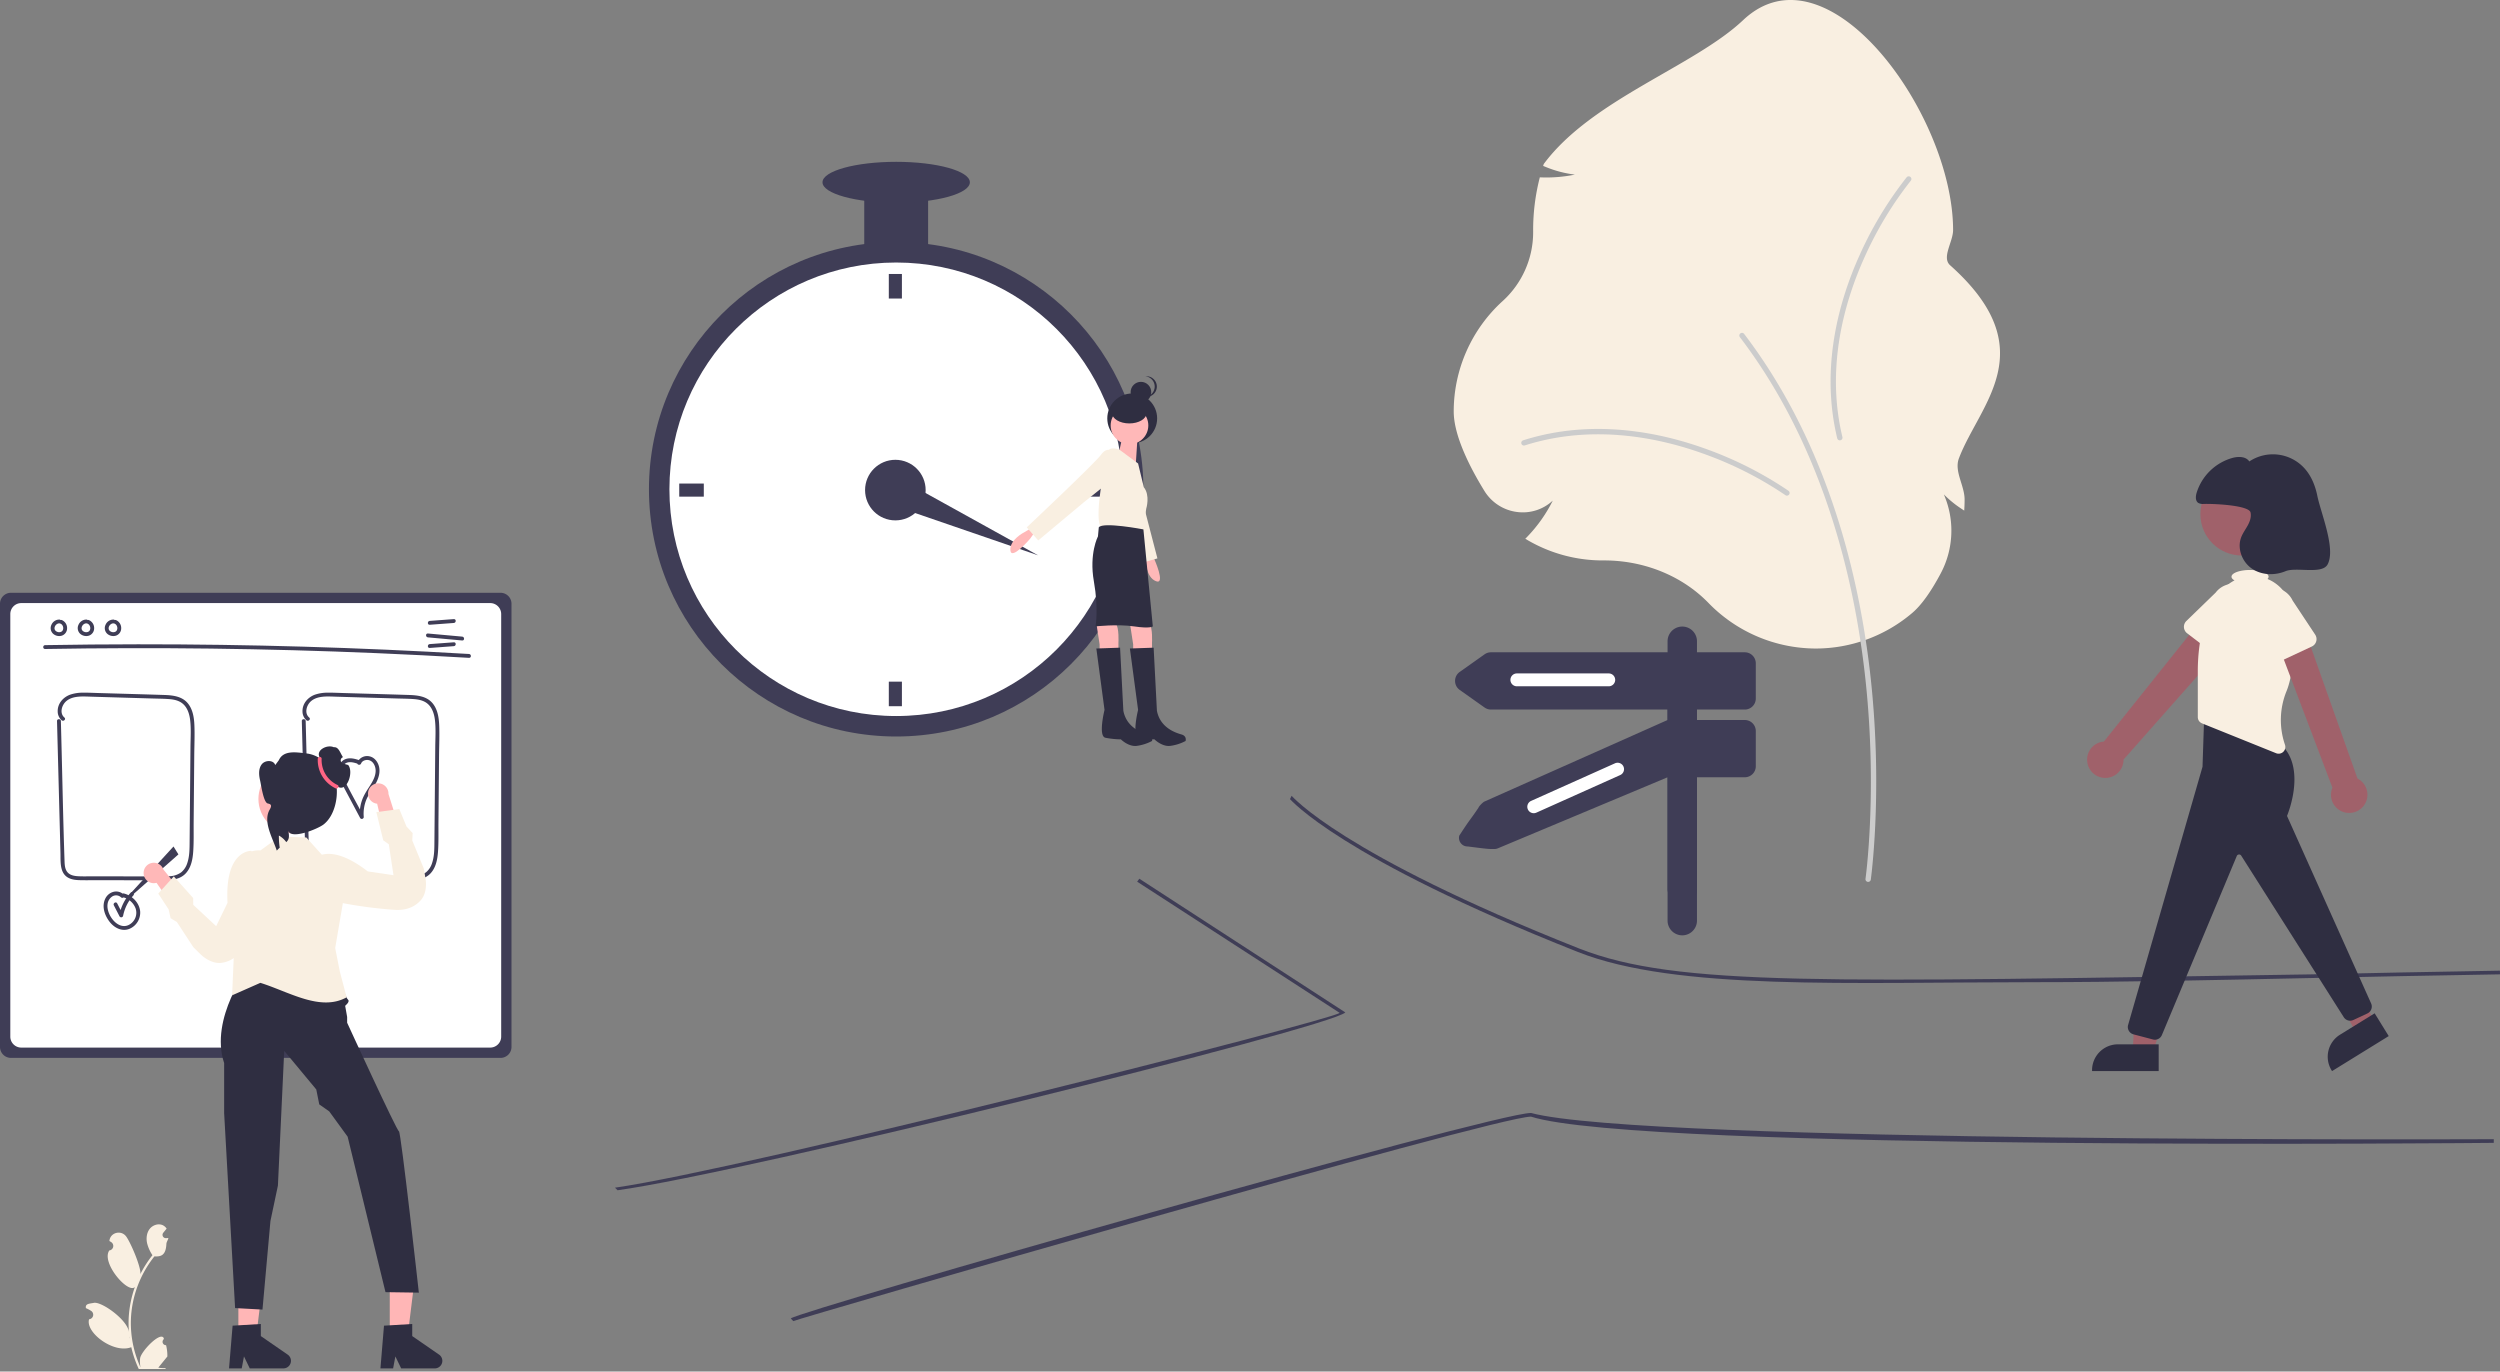 <svg data-name="Layer 1" width="1360.218" height="746.226" version="1.1" id="svg21" xml:space="preserve" xmlns="http://www.w3.org/2000/svg"><rect width="100%" height="100%" fill="#808080" stroke="none"/><g id="g28" transform="translate(52.213 -69.422)"><g id="g24" transform="matrix(-1 0 0 1 1171.446 57.657)"><path d="M439.607 433.148a81.057 81.057 0 0 1-52.68-19.453c-4.898-4.192-10.116-11.48-15.51-21.66a49.536 49.536 0 0 1-1.571-42.766 56.842 56.842 0 0 1-9.387 7.7l-1.716 1.141-.1-2.057a81.999 81.999 0 0 1-.097-3.965c0-7.616 5.76-15.344 3.103-22.383-11.196-29.67-46.708-59.154 4.76-105.072 4.761-4.247-1.6-12.74-1.6-19.166 0-62.982 68.433-157.46 114.244-114.221 26.74 25.238 82.452 43.168 108.464 78.274l.344 1.04-1.015.41a61.223 61.223 0 0 1-16.266 4.327 77.569 77.569 0 0 0 18.138 1.52l.943-.033.23.917a114.743 114.743 0 0 1 3.406 27.766l-.004 1.011a50.592 50.592 0 0 0 16.713 37.724 81.244 81.244 0 0 1 26.505 59.95c0 13.352-9.074 30.88-16.687 43.231a24.445 24.445 0 0 1-17.946 11.495 23.873 23.873 0 0 1-19.267-6.224 78.949 78.949 0 0 0 13.923 19.711l1.039 1.07-1.29.752a80.997 80.997 0 0 1-40.832 11.027l-.84-.002c-21.782 0-42.457 8.438-56.724 23.152a81.673 81.673 0 0 1-58.28 24.784z" transform="translate(-203.802 -68.527)" fill="#e6e6e6" id="path1" style="fill:#f9efe1;fill-opacity:1"/><path d="M411.022 560.126a1.458 1.458 0 0 1-1.441-1.252c-.062-.435-6.129-44.187-.68-102.335 5.031-53.702 21.19-131.05 69.594-194.575a1.458 1.458 0 1 1 2.32 1.767c-47.987 62.976-64.015 139.758-69.011 193.08-5.417 57.81.602 101.22.663 101.652a1.46 1.46 0 0 1-1.445 1.663z" transform="translate(-203.802 -68.527)" fill="#ccc" id="path2"/><path d="M455.22 349.962a1.458 1.458 0 0 1-.859-2.637 200.92 200.92 0 0 1 44.356-22.58c24.472-8.96 61.686-17.082 99.996-4.889a1.458 1.458 0 1 1-.884 2.778c-37.525-11.942-74.064-3.954-98.11 4.849a197.62 197.62 0 0 0-43.644 22.2 1.452 1.452 0 0 1-.856.279z" transform="translate(-203.802 -68.527)" fill="#ccc" id="path3"/><path d="M387.499 177.786a1.458 1.458 0 0 1 2.568-1.046 200.92 200.92 0 0 1 25.716 42.615c10.698 23.763 21.48 60.295 12.077 99.384a1.458 1.458 0 1 1-2.835-.681c9.21-38.289-1.39-74.157-11.901-97.506a197.62 197.62 0 0 0-25.286-41.933 1.452 1.452 0 0 1-.34-.833z" transform="translate(-203.802 -68.527)" fill="#ccc" id="path4"/></g><path d="M1054.946 603.817c-100.268 0-195.23 4.722-248.647-16.439-130.11-51.54-156.219-82.943-156.65-83.153l.879-1.797c.43.21 26.495 31.589 156.507 83.09 53.077 20.851 134.112 18.139 397.615 14.054 32.955-.707 67.032-1.44 103.324-2.023l.031 2c-36.285.583-70.36 1.315-103.312 2.023-54.631 1.172-104.559 2.245-149.747 2.245z" fill="#cacaca" id="path5" style="fill:#3f3d56;fill-opacity:1"/><g id="g30" fill="#cacaca"><path d="m283.796 717.033-1.414-1.414c70.789-10.143 390.33-91.173 394.296-95.103l-110.175-71.379 1.171-1.621 112.09 72.762c-8.454 8.35-326.387 87.129-395.968 96.755z" id="path6" style="fill:#3f3d56;fill-opacity:1"/><path d="m379.4 788.23-1.364-1.463c4.482-4.183 382.173-111.793 402.713-111.793h.064c60.714 16.472 523.813 14.264 523.813 14.264l-.02 2s-464.465 4.677-523.814-14.264h-.058c-19.737 0-400.242 110.236-401.334 111.255z" id="path7" style="fill:#3f3d56;fill-opacity:1"/></g><path d="M871.089 455.484h26a6 6 0 0 0 6-6v-19.158a6 6 0 0 0-6-6h-26v-6a8 8 0 1 0-16 0v6h-96.091a6 6 0 0 0-3.468 1.104l-13.527 9.578c-3.376 2.392-3.376 7.403 0 9.794l13.527 9.579a6 6 0 0 0 3.468 1.103h96.09v114.842a8 8 0 1 0 16 0v-66z" fill="#3f3d56" id="path8"/><path d="M823.089 442.826h-50a3.5 3.5 0 0 1 0-7h50a3.5 3.5 0 0 1 0 7z" fill="#f9a826" id="path9" style="fill:#fff"/><path d="M871.089 510.01v-17.684h26a6 6 0 0 0 6-6v-19.158a6 6 0 0 0-6-6h-26v-5.726a8.182 8.182 0 0 0-7.468-8.256c-4.618-.308-8.532 3.354-8.532 7.982v6l-99.61 44.35c-.889.414-3.002 2.5-3.308 3.432-5.146 7.61-3.875 5.076-10.404 15.116-.837 3.033 1.505 6.008 4.65 5.907 10.34 1.332 11.497 1.464 14.664 1.376a4.64 4.64 0 0 0 1.77-.405l92.238-38.618v60.568a8.182 8.182 0 0 0 7.467 8.257c4.618.308 8.532-3.355 8.533-7.983V510.01z" fill="#3f3d56" id="path11"/><path d="m829.333 491.117-45.625 20.453a3.5 3.5 0 0 1-2.864-6.388l45.625-20.453a3.5 3.5 0 0 1 2.864 6.388z" fill="#fff" id="path12"/></g><g id="g23" transform="matrix(.639 0 0 .639 982.17 81.446)"><circle cx="-773.976" cy="289.144" r="210.504" fill="#3f3d56" id="circle7"/><circle cx="-773.976" cy="289.144" r="193.078" fill="#fff" id="circle8"/><circle cx="-774.673" cy="289.841" r="25.79" fill="#3f3d56" id="circle9"/><path fill="#3f3d56" id="rect9" d="M-780.249 105.825h11.153v20.911h-11.153z"/><path fill="#3f3d56" id="rect10" d="M-780.249 452.947h11.153v20.911h-11.153z"/><path transform="rotate(90)" fill="#3f3d56" id="rect11" d="M284.265 937.779h11.153v20.911h-11.153z"/><path transform="rotate(90)" fill="#3f3d56" id="rect12" d="M284.265 590.657h11.153v20.911h-11.153z"/><path fill="#3f3d56" id="polygon12" transform="translate(-1233.032 -25.249)" d="m450.924 326.286 9.531-21.793 119.425 66.142z"/><path fill="#3f3d56" id="rect13" d="M-801.16 27.757h54.368V90.49h-54.368z"/><ellipse cx="-773.976" cy="27.757" rx="62.733" ry="17.426" fill="#3f3d56" id="ellipse13"/><path d="m-656.526 326.435-3.485 4.88s-16.032 18.82-16.73 9.758c-.696-9.061 11.85-15.335 11.85-15.335l6.97-4.182z" fill="#ffb8b8" id="path13-9"/><path d="m-557.307 342.897 2.918 5.238s10.149 22.544 1.66 19.296c-8.487-3.248-8.788-17.272-8.788-17.272l-.796-8.09z" fill="#ffb8b8" id="path14-3"/><circle cx="-572.998" cy="228.793" r="21.224" fill="#2f2e41" id="circle14"/><path d="m-574.974 403.109 2.789 18.123v5.576h16.031v-6.97s.697-12.547-2.09-16.032c-2.789-3.485-16.73-.697-16.73-.697z" fill="#ffb8b8" id="path15-2"/><path d="m-603.552 403.109 2.788 18.123v5.576h16.032v-6.97s.697-12.547-2.091-16.032c-2.788-3.485-16.729-.697-16.729-.697z" fill="#ffb8b8" id="path16-4"/><path d="M-592.764 257.536s-6.166 3.25-1.954 10.643c4.212 7.392 28.922 83.876 28.922 83.876l14.256-4.047-12.572-48.37-7.199-30.402z" fill="#f9a826" id="path17-3" style="fill:#f9efe1;fill-opacity:1"/><circle cx="-575.322" cy="234.776" r="16.032" fill="#ffb8b8" id="circle17"/><path d="m-568.003 237.215-2.091 32.76-14.638-10.455s4.88-19.517 3.485-20.91z" fill="#ffb8b8" id="path18-7"/><path d="m-568.003 267.188-15.77-11.677s-7.232-2.96-9.323.524c-2.092 3.485-12.547 55.066-6.97 64.824 0 0 29.972 6.274 36.245 2.788l2.788-18.122s3.485-11.153-2.091-18.123z" fill="#f9a826" id="path19-1" style="fill:#f9efe1;fill-opacity:1"/><path d="M-588.914 256.732s-5.576-4.182-10.456 2.788c-4.879 6.97-63.43 62.036-63.43 62.036l9.759 11.153 38.337-32.064 24.396-19.517z" fill="#f9a826" id="path20-2" style="fill:#f9efe1;fill-opacity:1"/><path d="M-563.473 323.299s-34.503-6.622-37.988-1.743l-.697 7.668s-7.667 14.637-3.485 38.336c4.182 23.7 1.394 38.337 1.394 38.337s18.82-2.091 32.76 0c13.941 2.091 16.032 0 16.032 0z" fill="#2f2e41" id="path21-2"/><path d="m-554.76 424.02-20.214.697 6.97 52.277s-5.576 22.305.698 23.7a70.713 70.713 0 0 0 13.243 1.393s6.274 6.274 13.244 5.577a39.034 39.034 0 0 0 13.244-4.183s1.394-4.182-3.486-5.576c-4.879-1.394-18.122-5.576-20.91-20.214z" fill="#2f2e41" id="path22"/><path d="m-583.338 424.02-20.214.697 6.97 52.277s-5.576 22.305.697 23.7a70.713 70.713 0 0 0 13.244 1.393s6.273 6.274 13.244 5.577a39.034 39.034 0 0 0 13.243-4.183s1.394-4.182-3.485-5.576c-4.88-1.394-18.123-5.576-20.91-20.214z" fill="#2f2e41" id="path23"/><circle cx="-565.574" cy="206.455" r="8.782" fill="#2f2e41" id="circle23"/><path d="M-553.864 201.698a8.783 8.783 0 0 0-7.867-8.735 8.881 8.881 0 0 1 .914-.048 8.782 8.782 0 0 1 0 17.565 8.881 8.881 0 0 1-.914-.047 8.783 8.783 0 0 0 7.867-8.735z" fill="#2f2e41" id="path24"/><ellipse cx="-575.467" cy="224.293" rx="14.637" ry="8.782" fill="#2f2e41" id="ellipse24"/></g><g id="g22" transform="matrix(.701 0 0 .701 0 267.644)"><path d="M561.993 543.162h-380a8.51 8.51 0 0 1-8.5-8.5v-344a8.51 8.51 0 0 1 8.5-8.5h380a8.51 8.51 0 0 1 8.5 8.5v344a8.51 8.51 0 0 1-8.5 8.5z" transform="translate(-173.493 -103.871)" fill="#3f3d56" id="path5-5"/><path d="M553.993 535.162h-364a8.51 8.51 0 0 1-8.5-8.5v-328a8.51 8.51 0 0 1 8.5-8.5h364a8.51 8.51 0 0 1 8.5 8.5v328a8.51 8.51 0 0 1-8.5 8.5z" transform="translate(-173.493 -103.871)" fill="#fff" id="path6-1"/><path d="M208.487 225.796q64.256-1.117 128.525-.32 64.26.8 128.478 3.523 36.035 1.528 72.04 3.662c1.93.114 1.923-2.887 0-3q-64.152-3.796-128.4-5.681-64.237-1.88-128.512-1.838-36.068.024-72.131.654c-1.929.034-1.935 3.034 0 3z" transform="translate(-173.493 -103.871)" fill="#3f3d56" id="path7-7"/><path d="m507.022 206.985 18.732-1.394c1.913-.142 1.929-3.143 0-3l-18.732 1.394c-1.913.143-1.929 3.144 0 3z" transform="translate(-173.493 -103.871)" fill="#3f3d56" id="path8-4"/><path d="m507.022 224.985 18.732-1.394c1.913-.142 1.929-3.143 0-3l-18.732 1.394c-1.913.143-1.929 3.144 0 3z" transform="translate(-173.493 -103.871)" fill="#3f3d56" id="path9-1"/><path d="m505.613 216.765 26.632 2.42c1.922.174 1.91-2.827 0-3l-26.632-2.42c-1.922-.175-1.91 2.827 0 3z" transform="translate(-173.493 -103.871)" fill="#3f3d56" id="path10"/><path d="M219.572 202.95a6.636 6.636 0 0 0-6.133 4.006 5.974 5.974 0 0 0 1.375 7.096 7.102 7.102 0 0 0 6.729 1.367 6.003 6.003 0 0 0 4.023-5.643 6.707 6.707 0 0 0-4.179-6.469 1.506 1.506 0 0 0-1.845 1.048 1.543 1.543 0 0 0 1.048 1.845c.261.101-.239-.128.005.004.1.055.202.104.301.163.084.05.164.104.245.157.28.183-.136-.134.043.03.155.142.309.281.45.439.053.059.262.224.1.109-.125-.089-.048-.068 0 .003.036.054.075.106.11.16a5.346 5.346 0 0 1 .319.55c.022.045.042.09.064.133.042.082.103.103.004 0-.094-.097-.034-.09 0 .004l.068.185a5.78 5.78 0 0 1 .177.617c.022.097.04.194.058.291.067.345-.01-.214.006.042.014.214.03.425.026.64q-.003.147-.013.293c-.003.05-.009.098-.012.147-.016.235-.016-.086.017-.108a2.77 2.77 0 0 0-.136.617c-.027.093-.059.184-.088.277-.105.321.098-.176-.014.044a5.483 5.483 0 0 1-.306.55c-.049.074-.233.242-.083.125.164-.127-.085.091-.139.147q-.102.109-.212.21a1.702 1.702 0 0 1-.15.128c-.01-.005.252-.173.111-.084-.178.114-.347.235-.535.334-.021.012-.262.123-.26.127-.01-.04.308-.112.09-.041-.047.014-.092.032-.138.048a4.9 4.9 0 0 1-.61.162c-.046.01-.096.014-.143.026-.155.04.148-.023.157-.018a1.308 1.308 0 0 0-.341.03 5.581 5.581 0 0 1-.639 0c-.05-.003-.098-.008-.148-.01-.114-.007-.198-.09-.046 0 .118.069.108.019.004 0-.048-.01-.097-.017-.146-.026a5.824 5.824 0 0 1-.624-.153c-.11-.034-.218-.073-.327-.11a.87.87 0 0 1-.138-.054c0-.012.28.134.132.054-.187-.1-.381-.185-.564-.296-.098-.059-.191-.123-.286-.186a.923.923 0 0 1-.12-.085c.004-.012.233.2.113.085-.152-.145-.315-.275-.46-.43l-.097-.107-.031-.036q-.122-.15-.005 0c.08.024.076.111 0-.002l-.082-.12a3.134 3.134 0 0 1-.31-.554c.007-.006.13.36.036.084-.018-.052-.038-.104-.055-.156q-.052-.156-.091-.315c-.026-.105-.04-.214-.065-.319-.045-.176.025.14.017.132-.025-.025-.014-.178-.016-.215-.012-.235.015-.464.02-.698.002-.18-.016.142-.02.132a.508.508 0 0 1 .029-.16c.027-.123.052-.246.086-.368q.057-.21.131-.414c.019-.05.041-.101.058-.152.063-.189-.125.227-.021.057.143-.234.249-.486.4-.717.036-.055.255-.36.139-.206-.116.153.118-.137.163-.186.184-.205.4-.373.59-.57.113-.116-.078.058-.09.066.06-.043.117-.086.177-.127q.156-.108.32-.204c.123-.072.262-.126.382-.202.14-.09-.108.04-.113.042a1.116 1.116 0 0 1 .201-.076c.117-.042.622-.26.728-.191-.005-.003-.384.03-.078.01.073-.005.145-.011.217-.014.147-.006.293-.002.44.005a1.51 1.51 0 0 0 1.5-1.5 1.533 1.533 0 0 0-1.5-1.5z" transform="translate(-173.493 -103.871)" fill="#3f3d56" id="path11-7"/><path d="M240.572 202.95a6.636 6.636 0 0 0-6.133 4.006 5.974 5.974 0 0 0 1.375 7.096 7.102 7.102 0 0 0 6.729 1.367 6.003 6.003 0 0 0 4.023-5.643 6.707 6.707 0 0 0-4.179-6.469 1.506 1.506 0 0 0-1.845 1.048 1.543 1.543 0 0 0 1.048 1.845c.261.101-.239-.128.005.004.1.055.202.104.301.163.084.05.164.104.245.157.28.183-.136-.134.043.03.155.142.309.281.45.439.053.059.262.224.1.109-.125-.089-.048-.068 0 .003.036.054.075.106.11.16a5.346 5.346 0 0 1 .319.55c.022.045.042.09.064.133.042.082.103.103.004 0-.094-.097-.034-.09 0 .004l.068.185a5.78 5.78 0 0 1 .177.617c.022.097.04.194.058.291.067.345-.01-.214.006.042.014.214.03.425.026.64q-.003.147-.013.293c-.003.05-.009.098-.012.147-.016.235-.016-.086.017-.108a2.77 2.77 0 0 0-.136.617c-.027.093-.059.184-.088.277-.105.321.098-.176-.014.044a5.483 5.483 0 0 1-.306.55c-.049.074-.233.242-.083.125.164-.127-.085.091-.139.147q-.102.109-.212.21a1.702 1.702 0 0 1-.15.128c-.01-.005.252-.173.111-.084-.178.114-.347.235-.535.334-.021.012-.262.123-.26.127-.01-.04.308-.112.09-.041-.047.014-.092.032-.138.048a4.9 4.9 0 0 1-.61.162c-.046.01-.096.014-.143.026-.155.04.148-.023.157-.018a1.308 1.308 0 0 0-.341.03 5.581 5.581 0 0 1-.639 0c-.05-.003-.098-.008-.148-.01-.114-.007-.198-.09-.046 0 .118.069.108.019.004 0-.048-.01-.097-.017-.146-.026a5.824 5.824 0 0 1-.624-.153c-.11-.034-.218-.073-.327-.11a.87.87 0 0 1-.138-.054c0-.012.28.134.132.054-.187-.1-.381-.185-.564-.296-.098-.059-.191-.123-.286-.186a.923.923 0 0 1-.12-.085c.004-.012.233.2.113.085-.152-.145-.315-.275-.46-.43l-.097-.107-.031-.036q-.122-.15-.005 0c.08.024.076.111 0-.002l-.082-.12a3.134 3.134 0 0 1-.31-.554c.007-.006.13.36.036.084-.018-.052-.038-.104-.055-.156q-.052-.156-.091-.315c-.026-.105-.04-.214-.065-.319-.045-.176.025.14.017.132-.025-.025-.014-.178-.016-.215-.012-.235.015-.464.02-.698.002-.18-.016.142-.02.132a.508.508 0 0 1 .029-.16c.027-.123.052-.246.086-.368q.057-.21.131-.414c.019-.05.041-.101.058-.152.063-.189-.125.227-.021.057.143-.234.249-.486.4-.717.036-.055.255-.36.139-.206-.116.153.118-.137.163-.186.184-.205.4-.373.59-.57.113-.116-.078.058-.09.066.06-.043.117-.086.177-.127q.156-.108.32-.204c.123-.072.262-.126.382-.202.14-.09-.108.04-.113.042a1.116 1.116 0 0 1 .201-.076c.117-.042.622-.26.728-.191-.005-.003-.384.03-.078.01.073-.005.145-.011.217-.014.147-.006.293-.002.44.005a1.51 1.51 0 0 0 1.5-1.5 1.533 1.533 0 0 0-1.5-1.5z" transform="translate(-173.493 -103.871)" fill="#3f3d56" id="path12-1"/><path d="M261.572 202.95a6.636 6.636 0 0 0-6.133 4.006 5.974 5.974 0 0 0 1.375 7.096 7.102 7.102 0 0 0 6.729 1.367 6.003 6.003 0 0 0 4.023-5.643 6.707 6.707 0 0 0-4.179-6.469 1.506 1.506 0 0 0-1.845 1.048 1.543 1.543 0 0 0 1.048 1.845c.261.101-.239-.128.005.004.1.055.202.104.301.163.084.05.164.104.245.157.28.183-.136-.134.043.03.155.142.309.281.45.439.053.059.262.224.1.109-.125-.089-.048-.068 0 .003l.11.16a5.346 5.346 0 0 1 .319.55c.022.045.042.09.064.133.042.082.103.103.004 0-.094-.097-.034-.09 0 .004l.068.185a5.78 5.78 0 0 1 .177.617c.022.097.04.194.058.291.067.345-.01-.214.006.042.014.214.03.425.026.64q-.003.147-.013.293c-.003.05-.01.098-.012.147-.016.235-.016-.086.017-.108a2.77 2.77 0 0 0-.136.617c-.027.093-.059.184-.089.277-.104.321.098-.176-.013.044a5.483 5.483 0 0 1-.306.55c-.05.074-.233.242-.083.125.164-.127-.085.091-.139.147q-.102.109-.212.21a1.702 1.702 0 0 1-.15.128c-.01-.005.251-.173.111-.084-.178.114-.347.235-.535.334-.021.012-.262.123-.26.127-.011-.04.308-.112.09-.041-.047.014-.092.032-.138.048a4.9 4.9 0 0 1-.61.162c-.046.01-.096.014-.143.026-.155.04.148-.023.157-.018a1.308 1.308 0 0 0-.341.03 5.581 5.581 0 0 1-.639 0c-.05-.003-.098-.008-.148-.01-.114-.007-.198-.09-.046 0 .118.069.108.019.004 0-.048-.01-.097-.017-.146-.026a5.824 5.824 0 0 1-.624-.153c-.11-.034-.218-.073-.327-.11a.87.87 0 0 1-.138-.054c0-.012.28.134.132.054-.187-.1-.381-.185-.564-.296-.098-.059-.192-.123-.286-.186a.923.923 0 0 1-.12-.085c.004-.012.233.2.113.085-.152-.145-.315-.275-.46-.43l-.097-.107-.031-.036q-.122-.15-.005 0c.08.024.076.111 0-.002l-.082-.12a3.134 3.134 0 0 1-.31-.554c.007-.006.13.36.036.084-.018-.052-.038-.104-.055-.156q-.052-.156-.091-.315c-.026-.105-.04-.214-.066-.319-.044-.176.026.14.018.132-.025-.025-.014-.178-.016-.215-.012-.235.015-.464.02-.698.002-.18-.016.142-.02.132a.508.508 0 0 1 .029-.16c.027-.123.052-.246.085-.368q.058-.21.132-.414c.018-.05.041-.101.058-.152.063-.189-.125.227-.021.057.143-.234.249-.486.4-.717.036-.055.255-.36.139-.206-.116.153.118-.137.163-.186.184-.205.4-.373.59-.57.113-.116-.078.058-.09.066.06-.043.117-.086.177-.127q.156-.108.32-.204c.123-.072.262-.126.382-.202.14-.09-.108.04-.113.042a1.116 1.116 0 0 1 .201-.076c.116-.042.622-.26.728-.191-.005-.003-.384.03-.078.01.073-.005.145-.011.217-.014.147-.006.293-.002.44.005a1.51 1.51 0 0 0 1.5-1.5 1.533 1.533 0 0 0-1.5-1.5z" transform="translate(-173.493 -103.871)" fill="#3f3d56" id="path13-1"/><path d="m217.746 281.733 1.338 51.204 1.337 51.205c.17 6.46-.744 15.274 5.81 19.058 2.734 1.579 6.003 1.925 9.1 2.011 4.114.114 8.24.03 12.355.034l51.25.055c6.733.007 14.13-.19 18.954-5.613 4.027-4.527 5.168-10.803 5.572-16.66.533-7.728.277-15.554.346-23.298l.23-25.733.23-25.734c.07-7.818.44-15.7.097-23.512-.262-5.961-1.27-12.327-5.266-17.011-4.553-5.337-11.752-6.057-18.318-6.267-16.98-.544-33.965-1.003-50.947-1.504-3.907-.115-7.826-.324-11.735-.273a30.363 30.363 0 0 0-10.236 1.568c-5.49 2.056-9.78 6.987-9.589 13.103a9.099 9.099 0 0 0 3.103 6.755c1.465 1.24 3.598-.872 2.121-2.121-4.002-3.386-2.064-9.73 1.435-12.735 5.069-4.353 13.016-3.647 19.197-3.465l48.108 1.42c3.73.11 7.472.146 11.199.366 3.326.195 6.801.628 9.778 2.23 5.149 2.77 7.158 8.453 7.835 13.95.85 6.917.338 14.053.276 21l-.219 24.485-.433 48.469c-.053 5.895.038 11.98-1.945 17.617a14.869 14.869 0 0 1-4.51 6.723 16.23 16.23 0 0 1-9.029 3.087c-3.651.294-7.344.152-11.004.148l-12.5-.014-24-.025-12.5-.014c-3.653-.004-7.332.125-10.98-.076-2.8-.154-5.924-.638-7.987-2.72-2.31-2.334-2.525-5.937-2.631-9.03-1.105-32.22-1.687-64.466-2.529-96.694l-.313-11.99c-.05-1.926-3.05-1.934-3 0z" transform="translate(-173.493 -103.871)" fill="#3f3d56" id="path14-1"/><path d="m407.746 281.733 1.338 51.204 1.337 51.205c.17 6.46-.744 15.274 5.81 19.058 2.734 1.579 6.003 1.925 9.1 2.011 4.114.114 8.24.03 12.355.034l51.25.055c6.733.007 14.13-.19 18.954-5.613 4.027-4.527 5.168-10.803 5.572-16.66.533-7.728.277-15.554.346-23.298l.23-25.733.23-25.734c.07-7.818.44-15.7.097-23.512-.262-5.961-1.27-12.327-5.266-17.011-4.553-5.337-11.752-6.057-18.318-6.267-16.98-.544-33.965-1.003-50.947-1.504-3.907-.115-7.826-.324-11.735-.273a30.363 30.363 0 0 0-10.236 1.568c-5.49 2.056-9.78 6.987-9.589 13.103a9.099 9.099 0 0 0 3.103 6.755c1.465 1.24 3.598-.872 2.121-2.121-4.002-3.386-2.064-9.73 1.435-12.735 5.069-4.353 13.016-3.647 19.197-3.465l48.108 1.42c3.73.11 7.472.146 11.199.366 3.326.195 6.801.628 9.778 2.23 5.149 2.77 7.158 8.453 7.835 13.95.85 6.917.338 14.053.276 21l-.219 24.485-.433 48.469c-.053 5.895.038 11.98-1.945 17.617a14.869 14.869 0 0 1-4.51 6.723 16.23 16.23 0 0 1-9.029 3.087c-3.651.294-7.344.152-11.004.148l-12.5-.014-24-.025-12.5-.014c-3.653-.004-7.332.125-10.98-.076-2.8-.154-5.924-.638-7.987-2.72-2.31-2.334-2.525-5.937-2.631-9.03-1.105-32.22-1.687-64.466-2.529-96.694l-.313-11.99c-.05-1.926-3.05-1.934-3 0z" transform="translate(-173.493 -103.871)" fill="#3f3d56" id="path15-7"/><path d="M269.53 416.385a8.486 8.486 0 0 0-8.045-2.092 9.809 9.809 0 0 0-6.363 5.463c-2.835 6.036-.295 13.072 3.62 18.001 3.64 4.58 9.552 7.599 15.312 5.195a13.632 13.632 0 0 0 8.218-13.625c-.726-6.703-6.173-12.131-12.569-13.768-1.871-.479-2.67 2.414-.797 2.893a14.044 14.044 0 0 1 9.834 8.694 10.523 10.523 0 0 1-3.628 11.768c-8.94 6.865-19.165-6.26-18.163-14.848a8.29 8.29 0 0 1 3.785-6.28 5.624 5.624 0 0 1 6.674.72 1.5 1.5 0 0 0 2.121-2.121z" transform="translate(-173.493 -103.871)" fill="#3f3d56" id="path16-0"/><path d="M452.805 312.27c-3.5-1.204-7.564-2.4-11.187-.988-3.417 1.332-5.3 4.592-5.67 8.13-.412 3.946 1.265 7.709 3.044 11.125 2.139 4.11 4.345 8.185 6.518 12.276l7.52 14.15a1.51 1.51 0 0 0 2.795-.757 28.94 28.94 0 0 1 2.192-13.905c1.923-4.43 5.065-8.172 7.298-12.433 2.057-3.922 3.427-8.422 2.338-12.842-.88-3.576-3.481-7.054-7.228-7.887a8.204 8.204 0 0 0-9.553 4.72c-.708 1.796 2.192 2.576 2.893.797.998-2.533 4.49-3.31 6.819-2.34 3.033 1.263 4.472 4.888 4.468 7.97-.005 4.212-2.163 8.061-4.353 11.521-2.211 3.495-4.536 6.875-6.006 10.77a31.427 31.427 0 0 0-1.868 13.629l2.795-.757c-4.882-9.188-10.033-18.284-14.642-27.612-1.773-3.587-3.367-8.425-.65-12.003 2.786-3.669 8.104-1.9 11.68-.67 1.83.628 2.615-2.269.797-2.894z" transform="translate(-173.493 -103.871)" fill="#3f3d56" id="path17-4"/><path d="m261.868 424.766 4.417 8.568a1.515 1.515 0 0 0 2.742-.358 33 33 0 0 1 7.97-15.905c1.3-1.423-.815-3.55-2.12-2.121a35.923 35.923 0 0 0-8.743 17.228l2.742-.358-4.418-8.568c-.885-1.717-3.474-.2-2.59 1.514z" transform="translate(-173.493 -103.871)" fill="#3f3d56" id="path18-0"/><path d="M311.975 385.213 277.07 416.04a1.025 1.025 0 0 1-1.434-1.46l32.52-35.508z" transform="translate(-173.493 -103.871)" fill="#3f3d56" id="path19-8"/><path fill="#ffb6b6" id="polygon19" d="M205.26 603.608h-20.247v52.914h13.718z"/><path d="M351.265 784.162h9.838l1.756-9.288 4.498 9.288h26.093a5.865 5.865 0 0 0 3.333-10.692l-20.837-14.39v-9.39l-21.917 1.307z" transform="translate(-173.493 -103.871)" fill="#2f2e41" id="path20-5"/><path fill="#ffb6b6" id="polygon20" d="M322.766 603.608h-20.247v52.914h13.718z"/><path d="M468.771 784.162h9.838l1.756-9.288 4.498 9.288h26.092a5.865 5.865 0 0 0 3.333-10.692l-20.837-14.39v-9.39l-21.916 1.307z" transform="translate(-173.493 -103.871)" fill="#2f2e41" id="path21-1"/><path d="m436.363 479.917-69.576-7.73s-30.923 40.198-19.327 74.986v38.739l8.504 151.435 21.26 1.16 6.184-68.803 5.798-27.444 4.883-104.558 24.88 29.958 2.319 11.596 7.73 5.411 14.302 19.652 29.377 120.66 25.888.386s-13.906-125.237-15.452-125.237c-1.546 0-40.2-84.264-40.2-84.264v-4.459l-1.546-8.683s3.866-3.092 2.32-4.638c-1.546-1.546-3.093-6.185-3.093-6.185z" transform="translate(-173.493 -103.871)" fill="#2f2e41" id="path22-6"/><path d="m411.238 372.074 13.915 15.461 19.327 6.958-10.823 63.391 3.59 18.229 5.3 20.038c-20.424 11.298-44.685-4.305-66.973-11.235l-21.93 9.689 1.16-26.67.595-67.199a18.834 18.834 0 0 1 20.278-18.612l14.688-10.823z" transform="translate(-173.493 -103.871)" fill="#f9a826" id="path23-6" style="fill:#f9efe1;fill-opacity:1"/><path d="M285.006 400.431a7.882 7.882 0 0 0 9.963 6.842l15.954 23.023 5.423-13.507-15.98-19.793a7.925 7.925 0 0 0-15.36 3.435z" transform="translate(-173.493 -103.871)" fill="#ffb8b8" id="path24-2"/><path d="M368.536 382.454s-20.765-.92-18.44 40.347l-8.833 18.127-17.768-16.581-.08-5.279-15.026-16.795-12.061 13.333 8.028 12.275 1.548 6.855 4.89 2.987 12.757 19.505 5.902 5.809s7.486 7.46 15.954 6.336a21.752 21.752 0 0 0 6.516-1.917c4.029-1.917 8.008-5.355 11.354-11.175a348.802 348.802 0 0 0 18.826-37.218z" transform="translate(-173.493 -103.871)" fill="#f9a826" id="path25-1" style="fill:#f9efe1;fill-opacity:1"/><path d="M459.44 335.866a7.882 7.882 0 0 0 6.774 10.01l6.435 27.26 9.985-10.59-7.641-24.264a7.925 7.925 0 0 0-15.553-2.416z" transform="translate(-173.493 -103.871)" fill="#ffb8b8" id="path26"/><path d="M415.248 390.819s10.98-17.65 43.705 7.597l19.947 2.962-3.634-24.03-4.308-3.05-5.36-21.89 17.817-2.41 5.586 13.56 4.78 5.152-.3 5.722 8.877 21.55 1.455 8.152s1.922 10.393-3.792 16.742a21.752 21.752 0 0 1-5.265 4.292c-3.86 2.239-8.945 3.578-15.637 3.048a348.802 348.802 0 0 1-41.343-5.511z" transform="translate(-173.493 -103.871)" fill="#f9a826" id="path27" style="fill:#f9efe1;fill-opacity:1"/><circle cx="400.854" cy="342.132" r="26.778" transform="rotate(-28.663 110.823 629.737)" fill="#ffb6b6" id="circle27-9"/><path d="M436.087 332.893c-.08.03-.15.06-.23.09a3.75 3.75 0 0 1-.47.17 12.933 12.933 0 0 1-3.17.72 12.684 12.684 0 0 1-1.39.07 13.083 13.083 0 0 1-1.78-.12 12.591 12.591 0 0 1-1.94-.4 9.239 9.239 0 0 1-.89-.29 13.64 13.64 0 0 1-8.42-8.77v-.01a5.905 5.905 0 0 1-.17-.6 13.538 13.538 0 0 1-.44-3.45v-.02a13.538 13.538 0 0 1 2.55-7.91c1-1.41 2.151-1.643 1.51-3.26-2.047-5.158 6.39-9.348 11.36-7.07a4.87 4.87 0 0 1 .54-.02c3.35 0 4.58 4.95 6.57 7.74l-.058.019a2.57 2.57 0 0 0 .02 4.863q1.993.655 4.028 1.158c4.463 5.298-.708 20.752-7.62 17.09z" transform="translate(-173.493 -103.871)" fill="#2f2e41" id="path28"/><path d="M433.587 347.063c-1.49 5.63-4.23 11.12-8.76 14.77-4.54 3.65-25.87 12.27-27.65 4.84 1.19 5.19.46 7.17-1.48 9.02-.33-.45-.68-.88-1.04-1.3a16.87 16.87 0 0 0-4.7-3.79 54.227 54.227 0 0 0 .65 9.36 31.64 31.64 0 0 0-2.28 2.32c-3.42-10.28-10.943-22.601-5.45-31.94 2.18-3.706.37-4.22-1.55-4.65-3.355-.752-5.17-14.53-5.96-17.88-.98-4.2-1.36-9.03 1.25-12.47 2.61-3.44 9.19-3.57 10.51.54l2.78-3.76c3.6-7.87 13.1-6.27 21.69-5.23 8.59 1.03 16.16 7.09 20.01 14.84 3.84 7.75 4.19 16.96 1.98 25.33z" transform="translate(-173.493 -103.871)" fill="#2f2e41" id="path29-6"/><path d="M420.132 311.038a24.257 24.257 0 0 0 13.817 22.897c1.744.795 3.27-1.79 1.514-2.59a21.34 21.34 0 0 1-12.331-20.307c.105-1.93-2.896-1.924-3 0z" transform="translate(-173.493 -103.871)" fill="#ff6584" id="path30"/><path d="M302.39 766.137a2.606 2.606 0 0 1-1.888-4.516l.178-.71-.07-.17c-2.4-5.72-17.707 10.225-18.368 15.601a20.7 20.7 0 0 0 .363 7.12 82.992 82.992 0 0 1-7.55-34.47 80.103 80.103 0 0 1 .497-8.936q.412-3.649 1.143-7.246a83.953 83.953 0 0 1 16.648-35.581c4.739.264 8.892-.458 9.293-9.641.07-1.634 1.283-3.048 1.55-4.657a21.17 21.17 0 0 1-1.795.148l-.053.002a2.582 2.582 0 0 1-2.12-4.206l.586-.72c.297-.371.6-.735.897-1.106a1.285 1.285 0 0 0 .097-.11c.34-.424.682-.839 1.023-1.262a7.465 7.465 0 0 0-2.447-2.365c-3.419-2.003-8.136-.616-10.605 2.477-2.477 3.092-2.944 7.43-2.084 11.294a29.916 29.916 0 0 0 4.138 9.226c-.185.237-.378.467-.564.704a84.496 84.496 0 0 0-8.819 13.972c.7-5.473-7.866-25.236-11.18-29.422-3.979-5.028-12.14-2.834-12.84 3.54l-.02.185q.738.417 1.445.884a3.534 3.534 0 0 1-1.425 6.432l-.073.011c-6.587 9.406 14.53 33.885 19.816 28.389a86.245 86.245 0 0 0-4.643 21.847 81.8 81.8 0 0 0 .06 13.208l-.023-.156c-1.174-9.57-21.322-23.798-27.206-22.613-3.389.683-6.727.528-6.213 3.947l.026.163a23.746 23.746 0 0 1 2.662 1.283q.738.417 1.445.884a3.534 3.534 0 0 1-1.425 6.432l-.072.011c-.052.007-.097.015-.148.023-2.999 10.317 19.237 26.967 32.756 21.669h.007a86.22 86.22 0 0 0 5.792 16.908h20.69c.074-.23.141-.467.208-.697a23.508 23.508 0 0 1-5.725-.34c1.535-1.885 3.07-3.783 4.605-5.667a1.285 1.285 0 0 0 .096-.11c.78-.965 1.565-1.922 2.344-2.886a34.434 34.434 0 0 0-1.009-8.773zm-23.693-46.609.01-.014-.01.03zm-4.583 41.315-.178-.4c.007-.29.007-.58 0-.876 0-.081-.015-.163-.015-.245.067.512.126 1.024.2 1.535z" transform="translate(-173.493 -103.871)" fill="#f9a826" id="path31" style="fill:#f9efe1;fill-opacity:1"/></g><g id="g29" transform="matrix(.917 0 0 .917 421.43 -458.268)"><path d="M779.113 953.132a10.743 10.743 0 0 1 9.604-13.383l61.115-76.41 15.122 14.095-64.561 72.989a10.8 10.8 0 0 1-21.28 2.71z" fill="#ffb8b8" id="path4-8" style="fill:#a0616a;fill-opacity:1"/><path d="m838.108 875.477 19.315 14.791a4.817 4.817 0 0 0 7.14-1.487l11.766-21.21a13.377 13.377 0 0 0-21.289-16.204l-17.357 16.828a4.817 4.817 0 0 0 .425 7.282z" fill="#ccc" id="path5-1" style="fill:#f9efe1;fill-opacity:1"/><circle cx="-870.545" cy="804.788" r="24.561" fill="#ffb8b8" id="circle5" transform="scale(-1 1)" style="fill:#a0616a;fill-opacity:1"/><path fill="#ffb8b8" id="polygon5" transform="matrix(-1 0 0 1 1117.804 766.874)" style="fill:#a0616a;fill-opacity:1" d="m310.78 333.56-18.094.001 7.002 22.945h12.26z"/><path d="M821.244 1119.377h-24.145a15.386 15.386 0 0 0-15.387 15.387v.5h39.53z" fill="#2f2e41" id="path6-0"/><path fill="#ffb8b8" id="polygon6" transform="matrix(-1 0 0 1 1117.804 766.874)" style="fill:#a0616a;fill-opacity:1" d="m190.472 325.456-12.622-7.896-8.875 21.588 10.43 6.443z"/><path d="m949.386 1100.973-20.54 12.689h-.002a15.386 15.386 0 0 0-5.003 21.177l.263.425 33.631-20.775z" fill="#2f2e41" id="path7-2"/><path d="M819.003 1116.652a4.491 4.491 0 0 0 4.197-2.901l44.347-106.026a1.5 1.5 0 0 1 2.65-.323l60.923 95.972a4.483 4.483 0 0 0 5.639 1.57l8.336-3.891a4.518 4.518 0 0 0 2.203-5.92l-49.913-111.259c1.09-2.651 11.72-29.876-4.613-43.326l-.114-.071-44.29-19.756-1.116 33.974-44.144 153.165a4.5 4.5 0 0 0 3.179 5.599l11.563 3.043a4.515 4.515 0 0 0 1.153.15z" fill="#2f2e41" id="path8-2"/><path d="M847.698 871.023c1.687-6.768 4.078-13.59 7.281-16.74a40.555 40.555 0 0 0 3.315-3.65 24.273 24.273 0 0 1 7.95-6.516c-1.128-.628-1.79-1.377-1.79-2.183 0-2.21 4.925-4 11-4 6.076 0 11 1.79 11 4a1.952 1.952 0 0 1-.653 1.347 23.408 23.408 0 0 1 14.471 19.515c1.421 15.216 1.836 34.666-3.143 46.968a45.29 45.29 0 0 0-.934 31.92 3.994 3.994 0 0 1-5.289 4.968l-43.947-17.709a4 4 0 0 1-2.505-3.71v-26.897a112.954 112.954 0 0 1 3.244-27.313z" fill="#ccc" id="path9-9" style="fill:#f9efe1;fill-opacity:1"/><path d="M931.784 981.804a10.743 10.743 0 0 1-7.445-14.694l-34.385-90.676 17.437-4.502 31.804 89.742a10.8 10.8 0 0 1-7.411 20.13z" fill="#ffb8b8" id="path10-7" style="fill:#a0616a;fill-opacity:1"/><path d="m890.098 893.64 22.033-10.314a4.817 4.817 0 0 0 1.974-7.022l-13.39-20.223a13.377 13.377 0 0 0-24.198 11.414l6.924 23.163a4.817 4.817 0 0 0 6.657 2.981z" fill="#ccc" id="path11-5" style="fill:#f9efe1;fill-opacity:1"/><path d="M847.985 798.743a5.6 5.6 0 0 1-3.222-.583c-1.812-1.185-1.634-3.88-1.02-5.957a31.001 31.001 0 0 1 21.352-20.778c3.496-.93 7.92-.894 9.92 2.12a25.258 25.258 0 0 1 32.678 4.015c4.102 4.504 6.453 10.375 7.671 16.344 2.1 10.283 11.087 31.493 6.108 40.73-3.313 6.148-18.56 1.358-25.01 4.036-6.45 2.678-14.288 2.377-20.017-1.616-5.73-3.993-8.738-11.878-6.282-18.415.95-2.528 2.596-4.724 3.895-7.091 1.3-2.368 2.271-5.105 1.692-7.743-.903-4.107-20.289-5.216-27.765-5.062z" fill="#2f2e41" id="path12-6"/></g></svg>